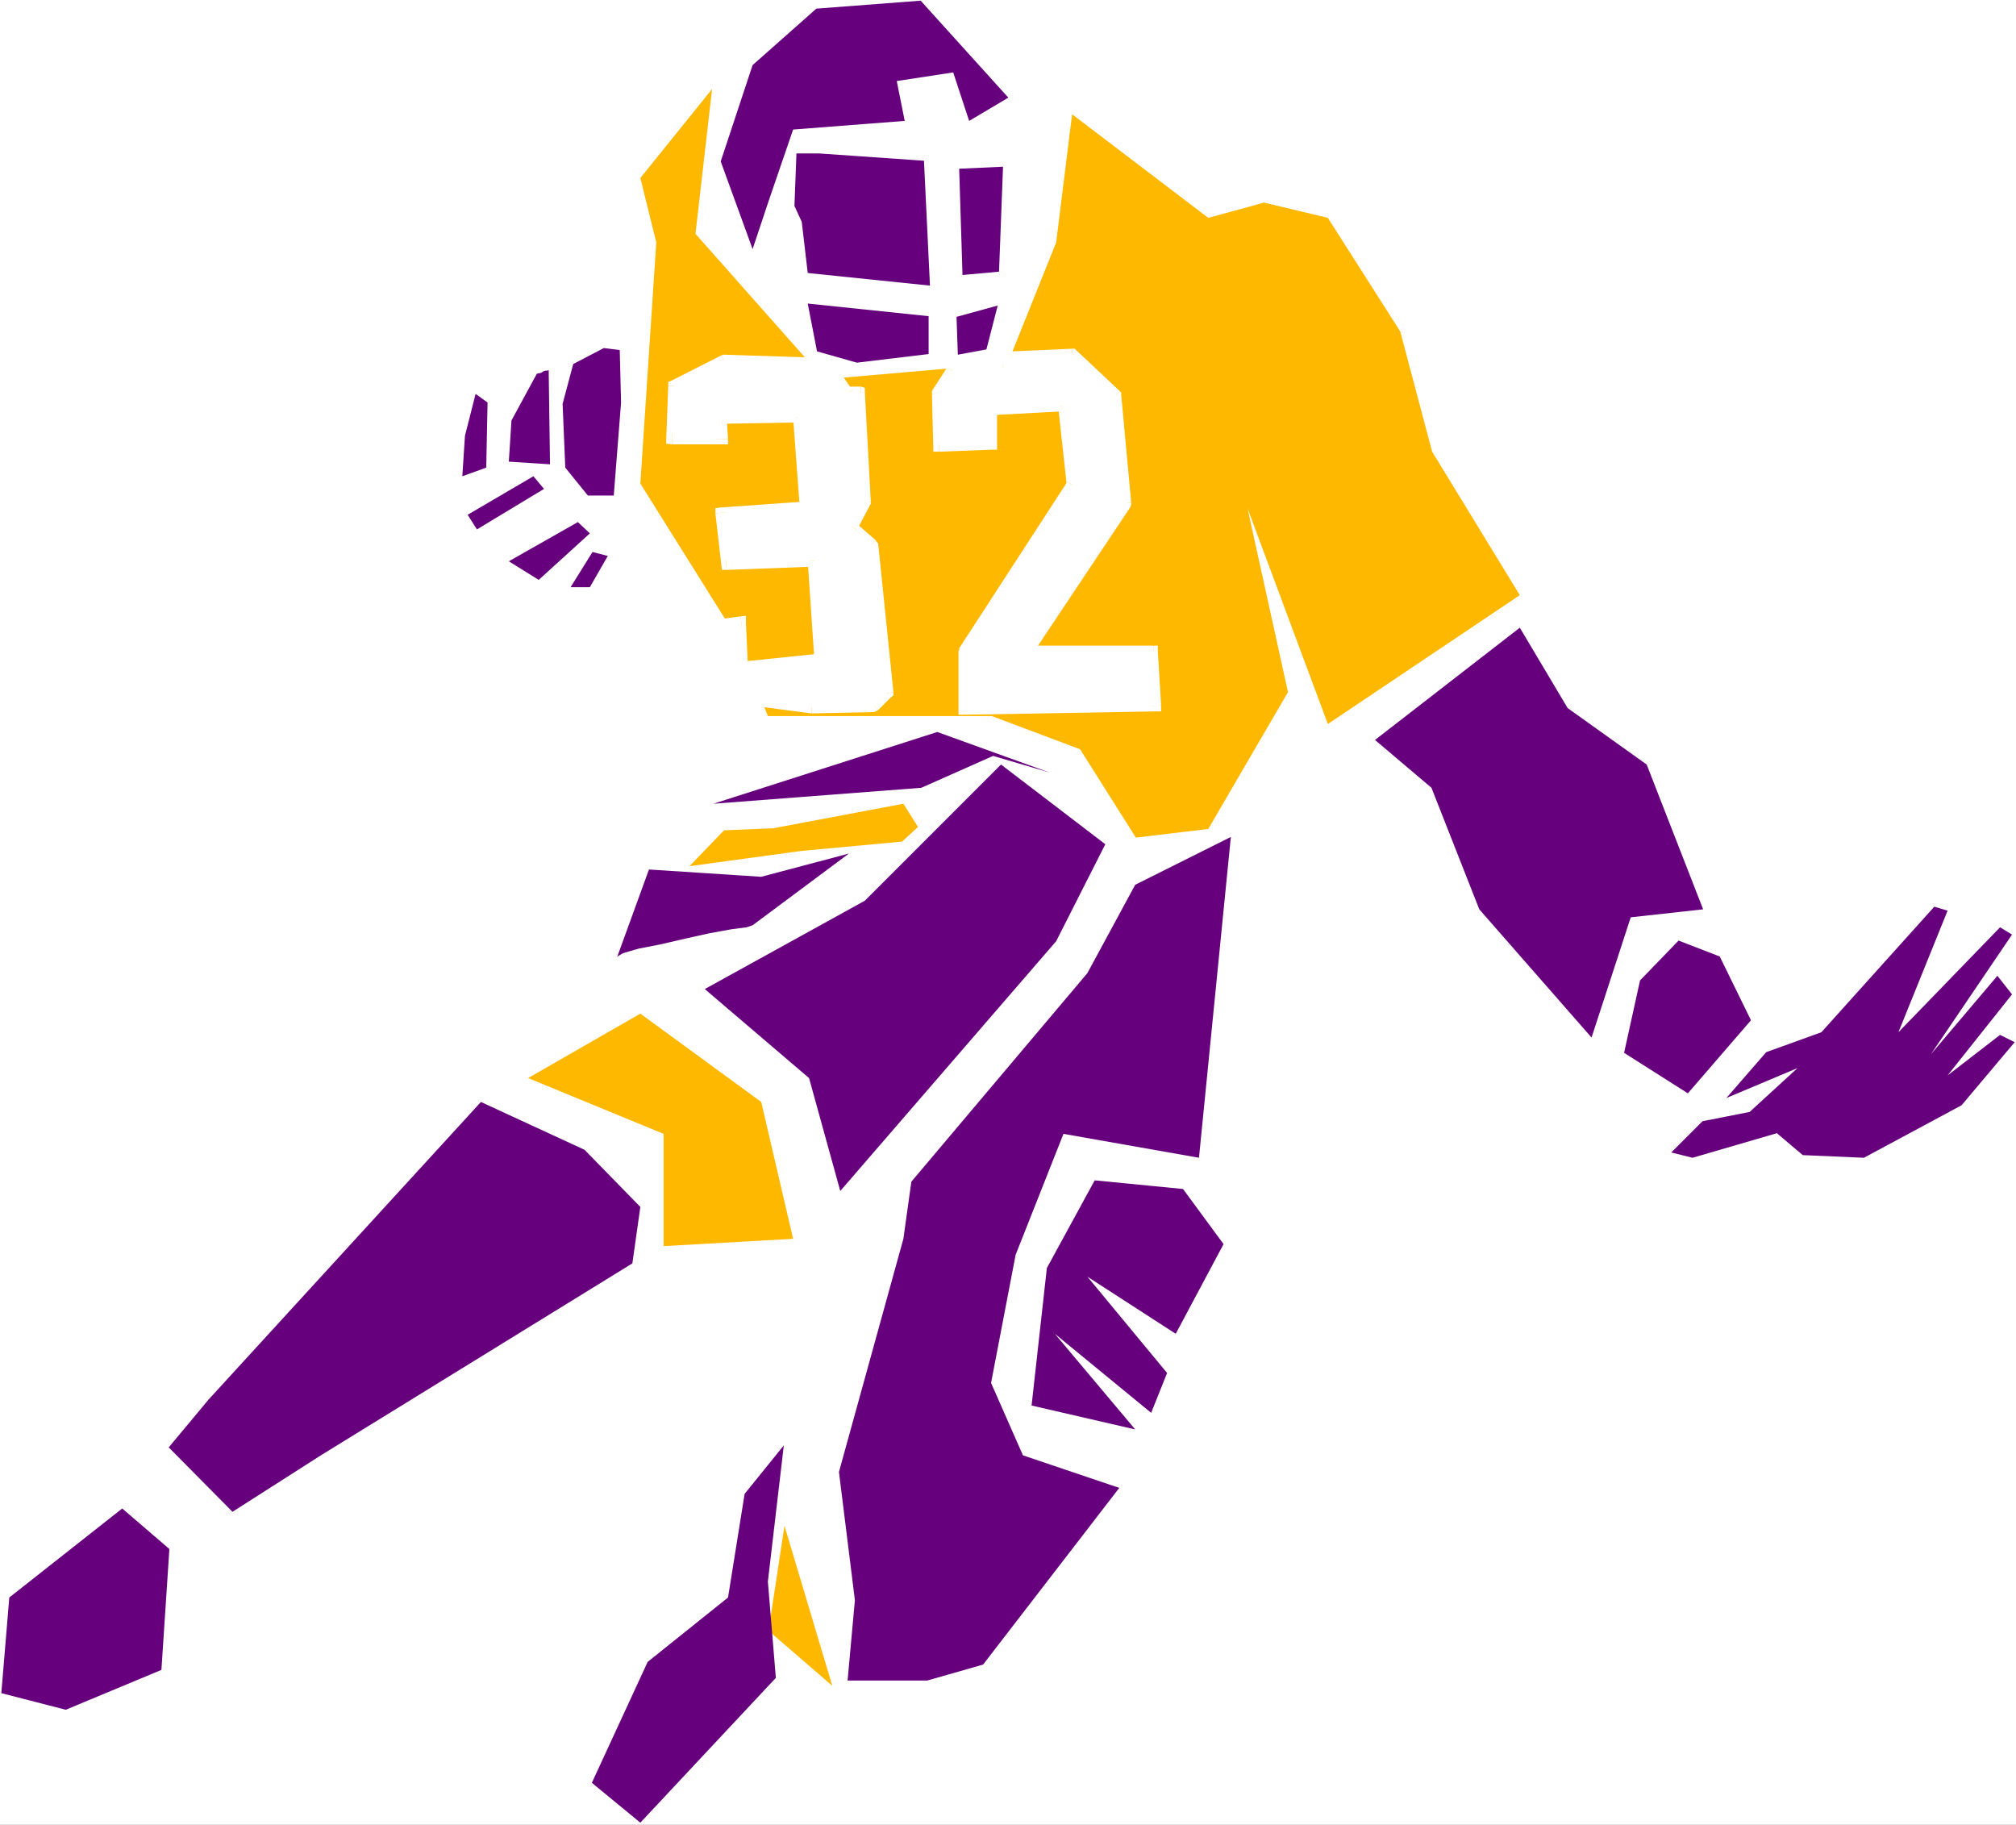<?xml version="1.0" encoding="UTF-8" standalone="no"?>
<svg
   version="1.0"
   width="129.766mm"
   height="117.443mm"
   id="svg70"
   sodipodi:docname="Player 38.wmf"
   xmlns:inkscape="http://www.inkscape.org/namespaces/inkscape"
   xmlns:sodipodi="http://sodipodi.sourceforge.net/DTD/sodipodi-0.dtd"
   xmlns="http://www.w3.org/2000/svg"
   xmlns:svg="http://www.w3.org/2000/svg">
  <rect width="100%" height="100%" fill="#808080" stroke="none"/>
  <sodipodi:namedview
     id="namedview70"
     pagecolor="#ffffff"
     bordercolor="#000000"
     borderopacity="0.25"
     inkscape:showpageshadow="2"
     inkscape:pageopacity="0.0"
     inkscape:pagecheckerboard="0"
     inkscape:deskcolor="#d1d1d1"
     inkscape:document-units="mm" />
  <defs
     id="defs1">
    <pattern
       id="WMFhbasepattern"
       patternUnits="userSpaceOnUse"
       width="6"
       height="6"
       x="0"
       y="0" />
  </defs>
  <path
     style="fill:#ffffff;fill-opacity:1;fill-rule:evenodd;stroke:none"
     d="M 0,443.878 H 490.455 V 0 H 0 Z"
     id="path1" />
  <path
     style="fill:#ffb800;fill-opacity:1;fill-rule:evenodd;stroke:none"
     d="m 260.822,27.793 33.128,25.207 13.574,-3.716 15.514,3.716 17.614,27.631 7.757,29.247 21.331,34.903 -46.702,31.348 -19.554,-52.516 9.858,44.759 -19.392,33.287 -17.614,2.101 -13.574,-21.491 -21.493,-8.079 h -54.459 l -7.757,-19.39 -23.27,-37.165 3.878,-58.656 -3.878,-15.674 17.453,-21.653 -4.04,35.226 31.35,35.387 44.602,-3.878 11.797,-29.409 z"
     id="path2" />
  <path
     style="fill:#66007c;fill-opacity:1;fill-rule:evenodd;stroke:none"
     d="m 334.512,180.007 13.736,11.634 11.635,29.57 27.31,31.186 9.534,-29.247 17.614,-1.939 -13.736,-35.226 -19.23,-13.735 -11.635,-19.552 z"
     id="path3" />
  <path
     style="fill:#66007c;fill-opacity:1;fill-rule:evenodd;stroke:none"
     d="m 171.457,240.602 25.371,21.653 7.595,27.47 52.52,-60.757 11.958,-23.592 -25.371,-19.39 -33.128,33.125 z"
     id="path4" />
  <path
     style="fill:#ffb800;fill-opacity:1;fill-rule:evenodd;stroke:none"
     d="m 128.472,262.255 27.31,-15.674 29.411,21.491 7.757,33.287 -31.512,1.777 v -27.308 z"
     id="path5" />
  <path
     style="fill:#66007c;fill-opacity:1;fill-rule:evenodd;stroke:none"
     d="m 116.998,268.072 25.21,11.634 13.574,13.896 -1.939,13.735 -75.79,46.698 -21.493,13.735 -15.514,-15.674 9.696,-11.634 z"
     id="path6" />
  <path
     style="fill:#66007c;fill-opacity:1;fill-rule:evenodd;stroke:none"
     d="m 150.126,232.846 7.757,-21.329 27.31,1.777 21.331,-5.656 -23.432,17.451 -1.454,0.485 -3.717,0.485 -5.333,0.97 -5.818,1.293 -6.302,1.454 -5.01,0.97 -2.262,0.646 -1.616,0.485 -1.131,0.646 z"
     id="path7" />
  <path
     style="fill:#66007c;fill-opacity:1;fill-rule:evenodd;stroke:none"
     d="m 173.558,195.52 50.581,-3.878 17.453,-7.756 13.736,4.04 -27.31,-9.857 z"
     id="path8" />
  <path
     style="fill:#66007c;fill-opacity:1;fill-rule:evenodd;stroke:none"
     d="m 299.444,203.599 -7.757,78.046 -32.966,-5.817 -11.635,29.409 -5.979,31.186 7.757,17.613 23.432,7.918 -33.128,42.982 -13.574,3.878 h -19.392 l 1.778,-19.552 -3.878,-31.186 15.675,-56.717 1.939,-13.896 42.824,-50.738 11.635,-21.491 z"
     id="path9" />
  <path
     style="fill:#66007c;fill-opacity:1;fill-rule:evenodd;stroke:none"
     d="m 297.667,302.651 -11.635,21.814 -21.493,-13.896 19.392,23.43 -3.878,9.695 -23.432,-19.229 19.554,23.268 -25.21,-5.817 3.717,-33.448 11.635,-21.329 21.493,2.101 z"
     id="path10" />
  <path
     style="fill:#66007c;fill-opacity:1;fill-rule:evenodd;stroke:none"
     d="m 395.112,256.115 3.878,-17.613 9.373,-9.695 10.019,3.878 7.595,15.512 -15.352,17.775 z"
     id="path11" />
  <path
     style="fill:#66007c;fill-opacity:1;fill-rule:evenodd;stroke:none"
     d="m 175.336,39.266 7.757,-23.43 15.514,-13.735 25.371,-1.939 21.331,23.592 -9.534,5.656 -3.878,-11.796 -13.736,2.101 1.939,9.695 -27.149,2.101 -5.979,17.451 -3.878,11.634 z"
     id="path12" />
  <path
     style="fill:#66007c;fill-opacity:1;fill-rule:evenodd;stroke:none"
     d="m 146.894,84.671 -7.434,3.878 -2.586,9.695 0.646,15.512 5.494,6.787 h 6.302 l 1.778,-22.622 -0.323,-12.765 z"
     id="path13" />
  <path
     style="fill:#66007c;fill-opacity:1;fill-rule:evenodd;stroke:none"
     d="m 130.573,90.973 -6.141,11.311 -0.646,10.018 10.019,0.646 -0.323,-22.945 -0.323,0.162 h -0.162 -0.323 l -0.485,0.162 -0.485,0.323 -0.485,0.162 h -0.323 z"
     id="path14" />
  <path
     style="fill:#66007c;fill-opacity:1;fill-rule:evenodd;stroke:none"
     d="m 112.473,115.857 0.646,-9.857 2.586,-10.18 2.909,2.101 -0.323,15.835 z"
     id="path15" />
  <path
     style="fill:#66007c;fill-opacity:1;fill-rule:evenodd;stroke:none"
     d="m 113.766,125.23 2.262,3.555 16.322,-9.857 -2.586,-3.07 z"
     id="path16" />
  <path
     style="fill:#66007c;fill-opacity:1;fill-rule:evenodd;stroke:none"
     d="m 123.785,136.541 7.272,4.524 12.443,-11.311 -2.909,-2.747 z"
     id="path17" />
  <path
     style="fill:#66007c;fill-opacity:1;fill-rule:evenodd;stroke:none"
     d="m 138.814,142.842 h 4.686 l 4.363,-7.595 -3.717,-0.97 z"
     id="path18" />
  <path
     style="fill:#66007c;fill-opacity:1;fill-rule:evenodd;stroke:none"
     d="m 199.253,37.326 25.533,1.777 1.454,30.378 -29.734,-3.07 -1.454,-12.442 -1.778,-3.878 0.485,-12.765 z"
     id="path19" />
  <path
     style="fill:#66007c;fill-opacity:1;fill-rule:evenodd;stroke:none"
     d="m 233.35,41.043 0.808,25.854 8.888,-0.808 0.97,-25.531 z"
     id="path20" />
  <path
     style="fill:#66007c;fill-opacity:1;fill-rule:evenodd;stroke:none"
     d="m 196.505,73.845 2.262,11.634 9.696,2.747 17.453,-2.101 v -9.21 z"
     id="path21" />
  <path
     style="fill:#66007c;fill-opacity:1;fill-rule:evenodd;stroke:none"
     d="m 232.704,77.077 0.323,9.21 6.949,-1.293 2.747,-10.665 z"
     id="path22" />
  <path
     style="fill:#ffb800;fill-opacity:1;fill-rule:evenodd;stroke:none"
     d="m 176.144,201.983 11.958,-0.485 31.674,-5.979 3.555,5.656 -3.878,3.555 -24.402,2.262 -27.31,3.716 z"
     id="path23" />
  <path
     style="fill:#66007c;fill-opacity:1;fill-rule:evenodd;stroke:none"
     d="m 0.323,411.884 1.939,-23.268 27.472,-21.653 11.474,9.857 -1.939,29.409 -23.27,9.695 z"
     id="path24" />
  <path
     style="fill:#ffb800;fill-opacity:1;fill-rule:evenodd;stroke:none"
     d="m 190.849,371.164 -3.878,25.531 15.514,13.412 z"
     id="path25" />
  <path
     style="fill:#66007c;fill-opacity:1;fill-rule:evenodd;stroke:none"
     d="m 188.749,408.167 -32.966,35.226 -11.797,-9.695 13.574,-29.409 19.554,-15.674 4.04,-25.207 9.534,-11.796 -3.878,33.125 z"
     id="path26" />
  <path
     style="fill:#66007c;fill-opacity:1;fill-rule:evenodd;stroke:none"
     d="m 425.654,270.496 -11.474,2.262 -7.595,7.595 5.171,1.293 20.523,-5.979 6.302,5.332 14.867,0.646 23.755,-12.765 12.928,-15.351 -3.555,-1.777 -12.766,9.857 15.675,-19.714 -3.555,-4.524 -16.16,19.067 19.715,-29.086 -2.909,-1.777 -24.725,25.531 11.958,-29.57 -3.232,-0.97 -27.472,30.54 -13.413,4.848 -9.696,11.149 17.291,-7.271 z"
     id="path27" />
  <path
     style="fill:#ffffff;fill-opacity:1;fill-rule:evenodd;stroke:none"
     d="m 176.144,87.741 -12.282,6.14 -0.323,12.927 H 175.659 v -5.009 l 18.584,-0.323 1.616,21.814 -20.362,1.454 1.293,12.442 21.331,-0.808 1.293,24.076 -18.584,1.777 -0.485,-10.665 -6.141,0.646 8.565,18.098 14.706,1.777 15.029,-0.323 3.232,-3.07 -3.555,-36.519 -5.01,-3.878 3.232,-6.14 -0.97,-26.662 h -3.232 l -5.01,-6.948 z"
     id="path28" />
  <path
     style="fill:#ffffff;fill-opacity:1;fill-rule:evenodd;stroke:none"
     d="m 165.155,93.882 -0.646,1.131 12.12,-5.979 -1.131,-2.585 -12.12,6.14 -0.808,1.293 0.808,-1.293 -0.808,0.323 v 0.97 z"
     id="path29" />
  <path
     style="fill:#ffffff;fill-opacity:1;fill-rule:evenodd;stroke:none"
     d="m 163.539,105.354 1.293,1.454 0.323,-12.927 h -2.586 l -0.485,12.927 1.454,1.293 -1.454,-1.293 v 1.131 l 1.454,0.162 z"
     id="path30" />
  <path
     style="fill:#ffffff;fill-opacity:1;fill-rule:evenodd;stroke:none"
     d="m 174.205,106.809 1.454,-1.293 -12.12,-0.162 v 2.747 H 175.659 l 1.454,-1.293 -1.454,1.293 h 1.454 v -1.293 z"
     id="path31" />
  <path
     style="fill:#ffffff;fill-opacity:1;fill-rule:evenodd;stroke:none"
     d="m 175.497,100.507 -1.293,1.454 v 4.848 h 2.909 l -0.323,-5.009 -1.131,1.293 -0.162,-2.585 h -1.293 v 1.454 z"
     id="path32" />
  <path
     style="fill:#ffffff;fill-opacity:1;fill-rule:evenodd;stroke:none"
     d="m 195.536,101.476 -1.293,-1.293 -18.746,0.323 0.162,2.585 18.584,-0.323 -1.293,-1.131 2.586,-0.162 v -1.454 l -1.293,0.162 z"
     id="path33" />
  <path
     style="fill:#ffffff;fill-opacity:1;fill-rule:evenodd;stroke:none"
     d="m 196.021,124.583 1.293,-1.293 -1.778,-21.814 -2.586,0.162 1.616,21.814 1.293,-1.454 0.162,2.585 1.454,-0.323 -0.162,-0.97 z"
     id="path34" />
  <path
     style="fill:#ffffff;fill-opacity:1;fill-rule:evenodd;stroke:none"
     d="m 176.79,124.583 -1.131,1.616 20.362,-1.616 -0.162,-2.585 -20.523,1.454 -1.293,1.454 1.293,-1.454 -1.293,0.162 v 1.293 z"
     id="path35" />
  <path
     style="fill:#ffffff;fill-opacity:1;fill-rule:evenodd;stroke:none"
     d="m 176.629,136.217 1.454,0.808 -1.293,-12.442 -2.747,0.323 1.454,12.604 1.293,1.131 -1.293,-1.131 0.162,1.131 h 1.131 z"
     id="path36" />
  <path
     style="fill:#ffffff;fill-opacity:1;fill-rule:evenodd;stroke:none"
     d="m 199.414,136.379 -1.293,-1.131 -21.493,0.97 0.162,2.424 21.331,-0.808 -1.616,-1.293 2.909,-0.162 -0.162,-1.454 -1.131,0.323 z"
     id="path37" />
  <path
     style="fill:#ffffff;fill-opacity:1;fill-rule:evenodd;stroke:none"
     d="m 199.576,161.748 1.293,-1.454 -1.454,-23.915 -2.909,0.162 1.616,23.915 1.293,-1.454 0.162,2.747 1.454,-0.323 -0.162,-1.131 z"
     id="path38" />
  <path
     style="fill:#ffffff;fill-opacity:1;fill-rule:evenodd;stroke:none"
     d="m 179.376,162.233 1.454,1.454 18.746,-1.939 -0.162,-2.747 -18.746,1.939 1.293,1.293 h -2.586 v 1.454 h 1.454 z"
     id="path39" />
  <path
     style="fill:#ffffff;fill-opacity:1;fill-rule:evenodd;stroke:none"
     d="m 180.507,153.022 -1.616,-1.454 0.485,10.665 h 2.586 l -0.485,-10.665 -1.293,-1.616 1.293,1.616 v -1.777 l -1.293,0.162 z"
     id="path40" />
  <path
     style="fill:#ffffff;fill-opacity:1;fill-rule:evenodd;stroke:none"
     d="m 175.497,151.73 -1.131,1.777 6.141,-0.485 -0.323,-3.07 -6.141,0.808 -1.131,1.939 1.131,-1.939 -1.778,0.323 0.646,1.616 z"
     id="path41" />
  <path
     style="fill:#ffffff;fill-opacity:1;fill-rule:evenodd;stroke:none"
     d="m 182.931,169.019 1.131,0.646 -8.565,-17.936 -2.586,0.97 8.565,18.098 1.131,0.808 -1.131,-0.808 0.323,0.808 h 0.808 z"
     id="path42" />
  <path
     style="fill:#ffffff;fill-opacity:1;fill-rule:evenodd;stroke:none"
     d="m 197.475,170.635 h 0.162 l -14.706,-1.616 -0.323,2.585 14.706,1.939 h 0.162 -0.162 0.162 z"
     id="path43" />
  <path
     style="fill:#ffffff;fill-opacity:1;fill-rule:evenodd;stroke:none"
     d="m 211.534,170.635 0.97,-0.323 -15.029,0.323 v 2.909 l 15.19,-0.323 0.97,-0.485 -0.97,0.485 0.323,-0.162 0.646,-0.323 z"
     id="path44" />
  <path
     style="fill:#ffffff;fill-opacity:1;fill-rule:evenodd;stroke:none"
     d="m 214.281,168.858 0.646,-1.131 -3.394,2.909 2.101,2.101 3.07,-3.07 0.646,-1.293 -0.646,1.293 0.646,-0.485 v -0.808 z"
     id="path45" />
  <path
     style="fill:#ffffff;fill-opacity:1;fill-rule:evenodd;stroke:none"
     d="m 211.211,133.47 -0.323,-0.97 3.394,36.357 3.07,-0.485 -3.717,-36.195 -0.646,-0.808 0.646,0.808 -0.323,-0.323 -0.323,-0.485 z"
     id="path46" />
  <path
     style="fill:#ffffff;fill-opacity:1;fill-rule:evenodd;stroke:none"
     d="m 206.04,127.492 0.323,1.777 4.848,4.201 1.778,-2.101 -5.01,-4.363 0.485,1.939 -2.424,-1.454 -0.646,1.131 0.97,0.646 z"
     id="path47" />
  <path
     style="fill:#ffffff;fill-opacity:1;fill-rule:evenodd;stroke:none"
     d="m 209.433,122.321 v -0.808 l -3.394,5.979 2.424,1.454 3.232,-6.14 0.162,-0.646 -0.162,0.646 0.162,-0.323 v -0.323 z"
     id="path48" />
  <path
     style="fill:#ffffff;fill-opacity:1;fill-rule:evenodd;stroke:none"
     d="m 209.433,97.113 -1.616,-1.293 1.616,26.5 2.424,-0.162 -1.454,-26.662 -0.97,-1.454 0.97,1.454 v -1.131 l -0.97,-0.323 z"
     id="path49" />
  <path
     style="fill:#ffffff;fill-opacity:1;fill-rule:evenodd;stroke:none"
     d="m 205.07,96.306 1.131,0.808 h 3.232 v -3.07 h -3.232 l 1.131,0.808 -2.262,1.454 0.323,0.808 h 0.808 z"
     id="path50" />
  <path
     style="fill:#ffffff;fill-opacity:1;fill-rule:evenodd;stroke:none"
     d="m 201.192,89.842 -1.131,-0.485 5.01,6.948 2.262,-1.454 -5.01,-7.271 -1.131,-0.485 1.131,0.485 -0.323,-0.485 h -0.808 z"
     id="path51" />
  <path
     style="fill:#ffffff;fill-opacity:1;fill-rule:evenodd;stroke:none"
     d="m 176.629,89.034 -0.485,0.323 25.048,0.485 v -2.747 l -24.886,-0.808 -0.808,0.162 0.808,-0.162 h -0.323 l -0.485,0.162 z"
     id="path52" />
  <path
     style="fill:#ffffff;fill-opacity:1;fill-rule:evenodd;stroke:none"
     d="m 231.734,90.165 -3.717,5.332 0.485,12.927 12.605,-0.323 0.162,-8.241 17.776,-1.131 1.778,19.067 -26.179,40.72 v 13.735 l 46.541,-0.485 -0.485,-13.25 h -30.704 l 24.24,-36.195 -2.586,-26.015 -10.827,-10.342 -14.706,0.646 -2.101,3.07 z"
     id="path53" />
  <path
     style="fill:#ffffff;fill-opacity:1;fill-rule:evenodd;stroke:none"
     d="m 229.472,95.498 -0.323,0.97 3.555,-5.494 -2.262,-1.616 -3.555,5.494 -0.162,0.97 0.162,-0.97 -0.162,0.323 v 0.646 z"
     id="path54" />
  <path
     style="fill:#ffffff;fill-opacity:1;fill-rule:evenodd;stroke:none"
     d="m 228.341,107.132 1.454,1.293 -0.323,-12.927 -2.747,0.323 0.323,12.927 1.454,1.131 -1.454,-1.131 v 1.131 h 1.454 z"
     id="path55" />
  <path
     style="fill:#ffffff;fill-opacity:1;fill-rule:evenodd;stroke:none"
     d="m 239.814,108.101 1.293,-1.293 -12.766,0.323 0.162,2.747 12.605,-0.485 1.454,-1.293 -1.454,1.293 h 1.454 v -1.293 z"
     id="path56" />
  <path
     style="fill:#ffffff;fill-opacity:1;fill-rule:evenodd;stroke:none"
     d="m 241.107,98.245 -1.131,1.616 -0.162,8.241 h 2.747 v -8.241 l -1.293,1.131 -0.162,-2.747 h -1.131 v 1.616 z"
     id="path57" />
  <path
     style="fill:#ffffff;fill-opacity:1;fill-rule:evenodd;stroke:none"
     d="m 260.499,98.245 -1.454,-0.97 -17.938,0.97 0.162,2.747 17.938,-0.97 -1.778,-1.131 3.07,-0.646 -0.162,-0.97 h -1.293 z"
     id="path58" />
  <path
     style="fill:#ffffff;fill-opacity:1;fill-rule:evenodd;stroke:none"
     d="m 261.953,118.766 0.162,-0.97 -1.616,-19.552 -3.07,0.646 2.101,19.229 0.162,-0.97 2.262,1.616 0.485,-0.485 -0.323,-0.485 z"
     id="path59" />
  <path
     style="fill:#ffffff;fill-opacity:1;fill-rule:evenodd;stroke:none"
     d="m 236.097,158.516 -0.323,0.646 26.179,-40.397 -2.262,-1.616 -26.341,40.558 -0.162,0.808 0.323,-0.808 -0.323,0.485 v 0.323 z"
     id="path60" />
  <path
     style="fill:#ffffff;fill-opacity:1;fill-rule:evenodd;stroke:none"
     d="m 234.643,170.797 1.454,1.454 v -13.735 h -2.909 v 13.735 l 1.454,1.616 -1.454,-1.616 v 1.616 h 1.454 z"
     id="path61" />
  <path
     style="fill:#ffffff;fill-opacity:1;fill-rule:evenodd;stroke:none"
     d="m 279.729,171.766 1.454,-1.454 -46.541,0.485 v 3.07 l 46.541,-0.808 1.293,-1.454 -1.293,1.454 h 1.293 v -1.454 z"
     id="path62" />
  <path
     style="fill:#ffffff;fill-opacity:1;fill-rule:evenodd;stroke:none"
     d="m 280.699,159.809 -1.454,-1.293 0.485,13.25 2.747,-0.162 -0.808,-13.412 -0.97,-1.131 0.97,1.131 v -1.131 h -0.97 z"
     id="path63" />
  <path
     style="fill:#ffffff;fill-opacity:1;fill-rule:evenodd;stroke:none"
     d="m 248.864,157.708 1.131,2.262 30.704,-0.162 v -2.747 h -30.704 l 1.131,2.101 -2.262,-1.454 -1.454,2.262 h 2.586 z"
     id="path64" />
  <path
     style="fill:#ffffff;fill-opacity:1;fill-rule:evenodd;stroke:none"
     d="m 272.78,122.483 v -0.97 l -23.917,36.195 2.262,1.454 23.917,-35.872 0.162,-0.97 -0.162,0.97 0.162,-0.646 v -0.323 z"
     id="path65" />
  <path
     style="fill:#ffffff;fill-opacity:1;fill-rule:evenodd;stroke:none"
     d="m 270.518,97.275 -0.162,-0.97 2.424,26.177 2.424,-0.162 -2.424,-26.177 -0.323,-0.97 0.323,0.97 v -0.646 l -0.323,-0.323 z"
     id="path66" />
  <path
     style="fill:#ffffff;fill-opacity:1;fill-rule:evenodd;stroke:none"
     d="m 260.822,87.418 -0.808,-0.323 10.504,10.18 1.939,-2.101 -10.666,-10.018 -0.97,-0.323 0.97,0.323 -0.323,-0.323 h -0.646 z"
     id="path67" />
  <path
     style="fill:#ffffff;fill-opacity:1;fill-rule:evenodd;stroke:none"
     d="m 247.248,87.418 -1.131,0.485 14.706,-0.485 v -2.585 l -14.706,0.646 -1.131,0.485 1.131,-0.485 h -0.808 l -0.323,0.485 z"
     id="path68" />
  <path
     style="fill:#ffffff;fill-opacity:1;fill-rule:evenodd;stroke:none"
     d="m 244.016,90.973 1.131,-0.646 2.101,-2.909 -2.262,-1.454 -2.101,2.909 1.131,-0.485 v 2.585 h 0.808 l 0.323,-0.646 z"
     id="path69" />
  <path
     style="fill:#ffffff;fill-opacity:1;fill-rule:evenodd;stroke:none"
     d="m 232.704,90.973 -0.97,0.485 12.282,-0.485 v -2.585 l -12.282,0.485 -1.293,0.485 1.293,-0.485 h -0.808 l -0.485,0.485 z"
     id="path70" />
</svg>
